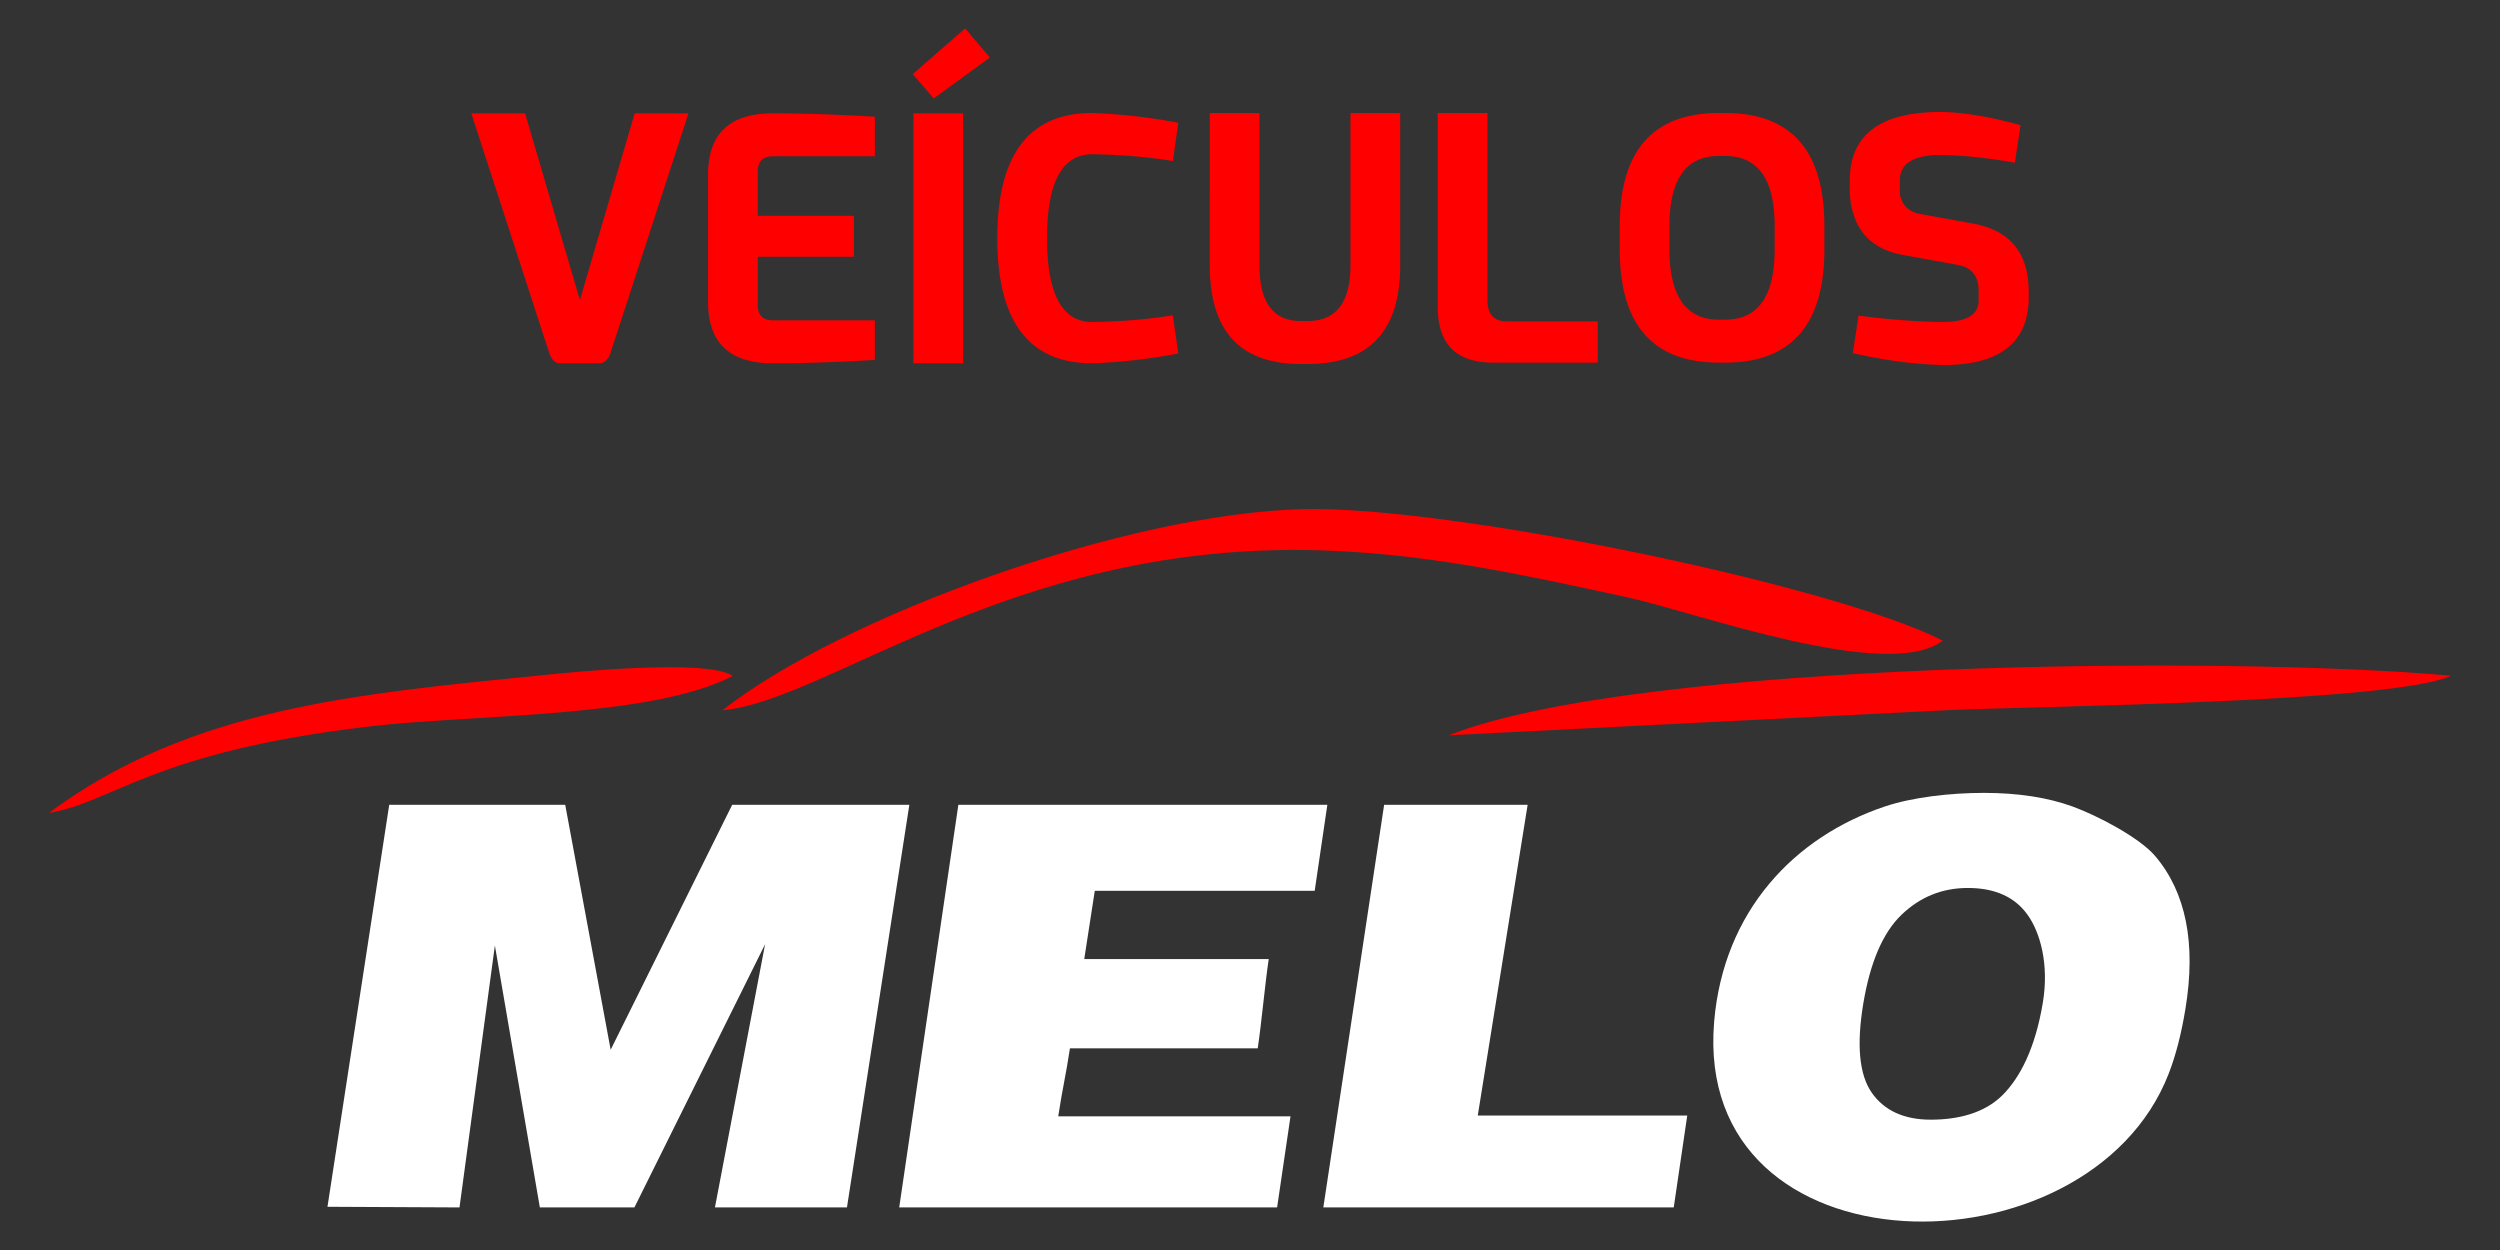<svg xmlns="http://www.w3.org/2000/svg" width="350" height="175" shape-rendering="geometricPrecision" text-rendering="geometricPrecision" image-rendering="optimizeQuality" fill-rule="evenodd" clip-rule="evenodd"><rect width="100%" height="100%" fill="#333333" stroke="none"/><path fill="#fff" fill-rule="nonzero" d="M54.492 112.668h24.637l6.363 34.3 17.017-34.3h24.799l-8.734 56.371h-18.483l7.023-36.852-18.297 36.852H75.578l-6.294-36.67-4.954 36.67-18.484-.09zm79.679 0h51.657c-.594 4.02-1.186 8.034-1.772 12.048h-30.787c-.44 2.992-1.036 6.555-1.474 9.549h25.826c-.564 3.833-.975 8.674-1.54 12.501h-26.293c-.546 3.704-1.088 5.825-1.635 9.524h32.516c-.627 4.25-1.253 8.5-1.875 12.75H125.89c1.383-9.39 2.759-18.789 4.14-28.18 1.38-9.392 2.763-18.794 4.141-28.192zm59.609 0h20.09l-6.983 43.506h29.328l-1.891 12.866h-49.058zm46.199 30.384c1.303-15.484 11.219-25.895 23.911-30.147 3.866-1.294 9.149-1.901 13.849-1.901 4.811 0 8.961.646 12.448 1.918 3.493 1.273 9.323 4.342 11.506 6.891 2.179 2.544 3.618 5.621 4.33 9.189.712 3.566.693 7.65-.063 12.239-.55 3.336-1.298 6.39-2.354 9.101-11.226 28.836-66.642 28.513-63.627-7.29zm20.869-2.475c-.947 5.751-.551 9.904 1.204 12.41 1.759 2.512 4.526 3.768 8.264 3.768 3.83 0 7.476-.92 9.975-3.376 2.516-2.471 4.661-6.659 5.713-13.046.885-5.364-.385-9.827-2.167-12.295-1.794-2.483-4.574-3.722-8.341-3.722-3.606 0-6.708 1.266-9.308 3.775-2.6 2.509-4.383 6.685-5.34 12.486z"/><path fill="red" d="M101.119 99.45c14.712-1.344 40.072-22.962 81.489-22.449 16.23.203 30.646 3.481 45.163 6.613 9.472 2.043 36.52 11.992 44.216 6.073-15.141-7.733-68.801-18.869-89.434-18.407-24.86.555-64.566 14.945-81.434 28.17z"/><path fill="red" d="M202.826 102.94l70.25-3.538c13.169-.543 62.029-1.062 70.083-4.799-30.599-2.808-113.812-2.13-140.333 8.337zM6.841 113.815c9.14-1.541 14.636-8.599 44.996-12.124 14.794-1.718 39.411-1.175 50.747-7.052-3.495-2.472-22.72-.513-26.594-.121-25.876 2.612-49.333 4.56-69.149 19.297z"/><path fill="red" fill-rule="nonzero" d="M88.855 15.866h7.531l-10.94 33.625c-.349.915-.869 1.372-1.563 1.372h-5.494c-.632 0-1.121-.457-1.468-1.372L65.982 15.866h7.529l7.673 26.141 7.671-26.141zm17.238 14.35h13.45v5.73h-13.45v6.772c0 1.421.711 2.131 2.132 2.131h14.255v5.542c-5.368.314-10.119.472-14.255.472-5.999 0-9.029-2.793-9.093-8.382V24.249c.064-5.588 3.094-8.383 9.093-8.383 4.136 0 8.887.158 14.255.474v5.54h-14.255c-1.421 0-2.132.711-2.132 2.132v6.204zm28.746-14.35v34.997h-6.962V15.866h6.962zm3.741-7.814l-7.861 5.73-2.935-3.409 7.34-6.394 3.456 4.073zm1.042 25.289c0-11.681 4.436-17.523 13.308-17.523 4.105.158 8.114.617 12.029 1.374l-.758 5.351c-3.473-.567-7.23-.883-11.271-.947-4.231 0-6.346 3.915-6.346 11.745 0 7.829 2.115 11.745 6.346 11.745 4.041-.063 7.798-.379 11.271-.947l.758 5.352a79.342 79.342 0 01-12.029 1.372c-8.872 0-13.308-5.84-13.308-17.522zm36.703-17.523V37.13c0 5.21 1.926 7.814 5.777 7.814h.948c4.01 0 6.014-2.604 6.014-7.814V15.818h6.962V37.13c0 9.219-4.325 13.828-12.976 13.828h-.948c-8.492 0-12.739-4.609-12.739-13.828V15.818h6.962zm31.919 0v26.189c0 1.99.9 2.985 2.699 2.985h12.74v5.777H209.05c-5.179 0-7.768-2.604-7.768-7.814V15.818h6.962zm47.169 19.086c0 10.576-4.641 15.865-13.923 15.865h-.806c-9.281 0-13.922-5.289-13.922-15.865v-3.268c0-10.545 4.641-15.818 13.922-15.818h.806c9.282 0 13.923 5.273 13.923 15.818v3.268zm-14.729-13.071c-4.64 0-6.961 3.268-6.961 9.803v3.268c0 6.567 2.321 9.851 6.961 9.851h.806c4.641 0 6.961-3.284 6.961-9.851v-3.268c0-6.535-2.32-9.803-6.961-9.803h-.806zm41.392.947c-3.662-.663-7.12-1.026-10.371-1.089-3.821 0-5.731 1.199-5.731 3.599v1.657c.126 1.485.947 2.463 2.462 2.936l7.815 1.422c5.145.947 7.735 4.088 7.766 9.424v1.468c-.283 5.935-4.246 8.903-11.886 8.903-3.884-.063-8.13-.616-12.739-1.657l.804-5.257c4.042.537 7.925.837 11.651.9 3.377 0 5.098-.963 5.162-2.889v-1.468c0-2.084-.979-3.299-2.936-3.647l-7.815-1.421c-4.578-.884-7.009-3.772-7.292-8.666V25.29c0-6.409 4.246-9.613 12.739-9.613 3.093.031 6.819.646 11.177 1.847l-.806 5.256z"/></svg>